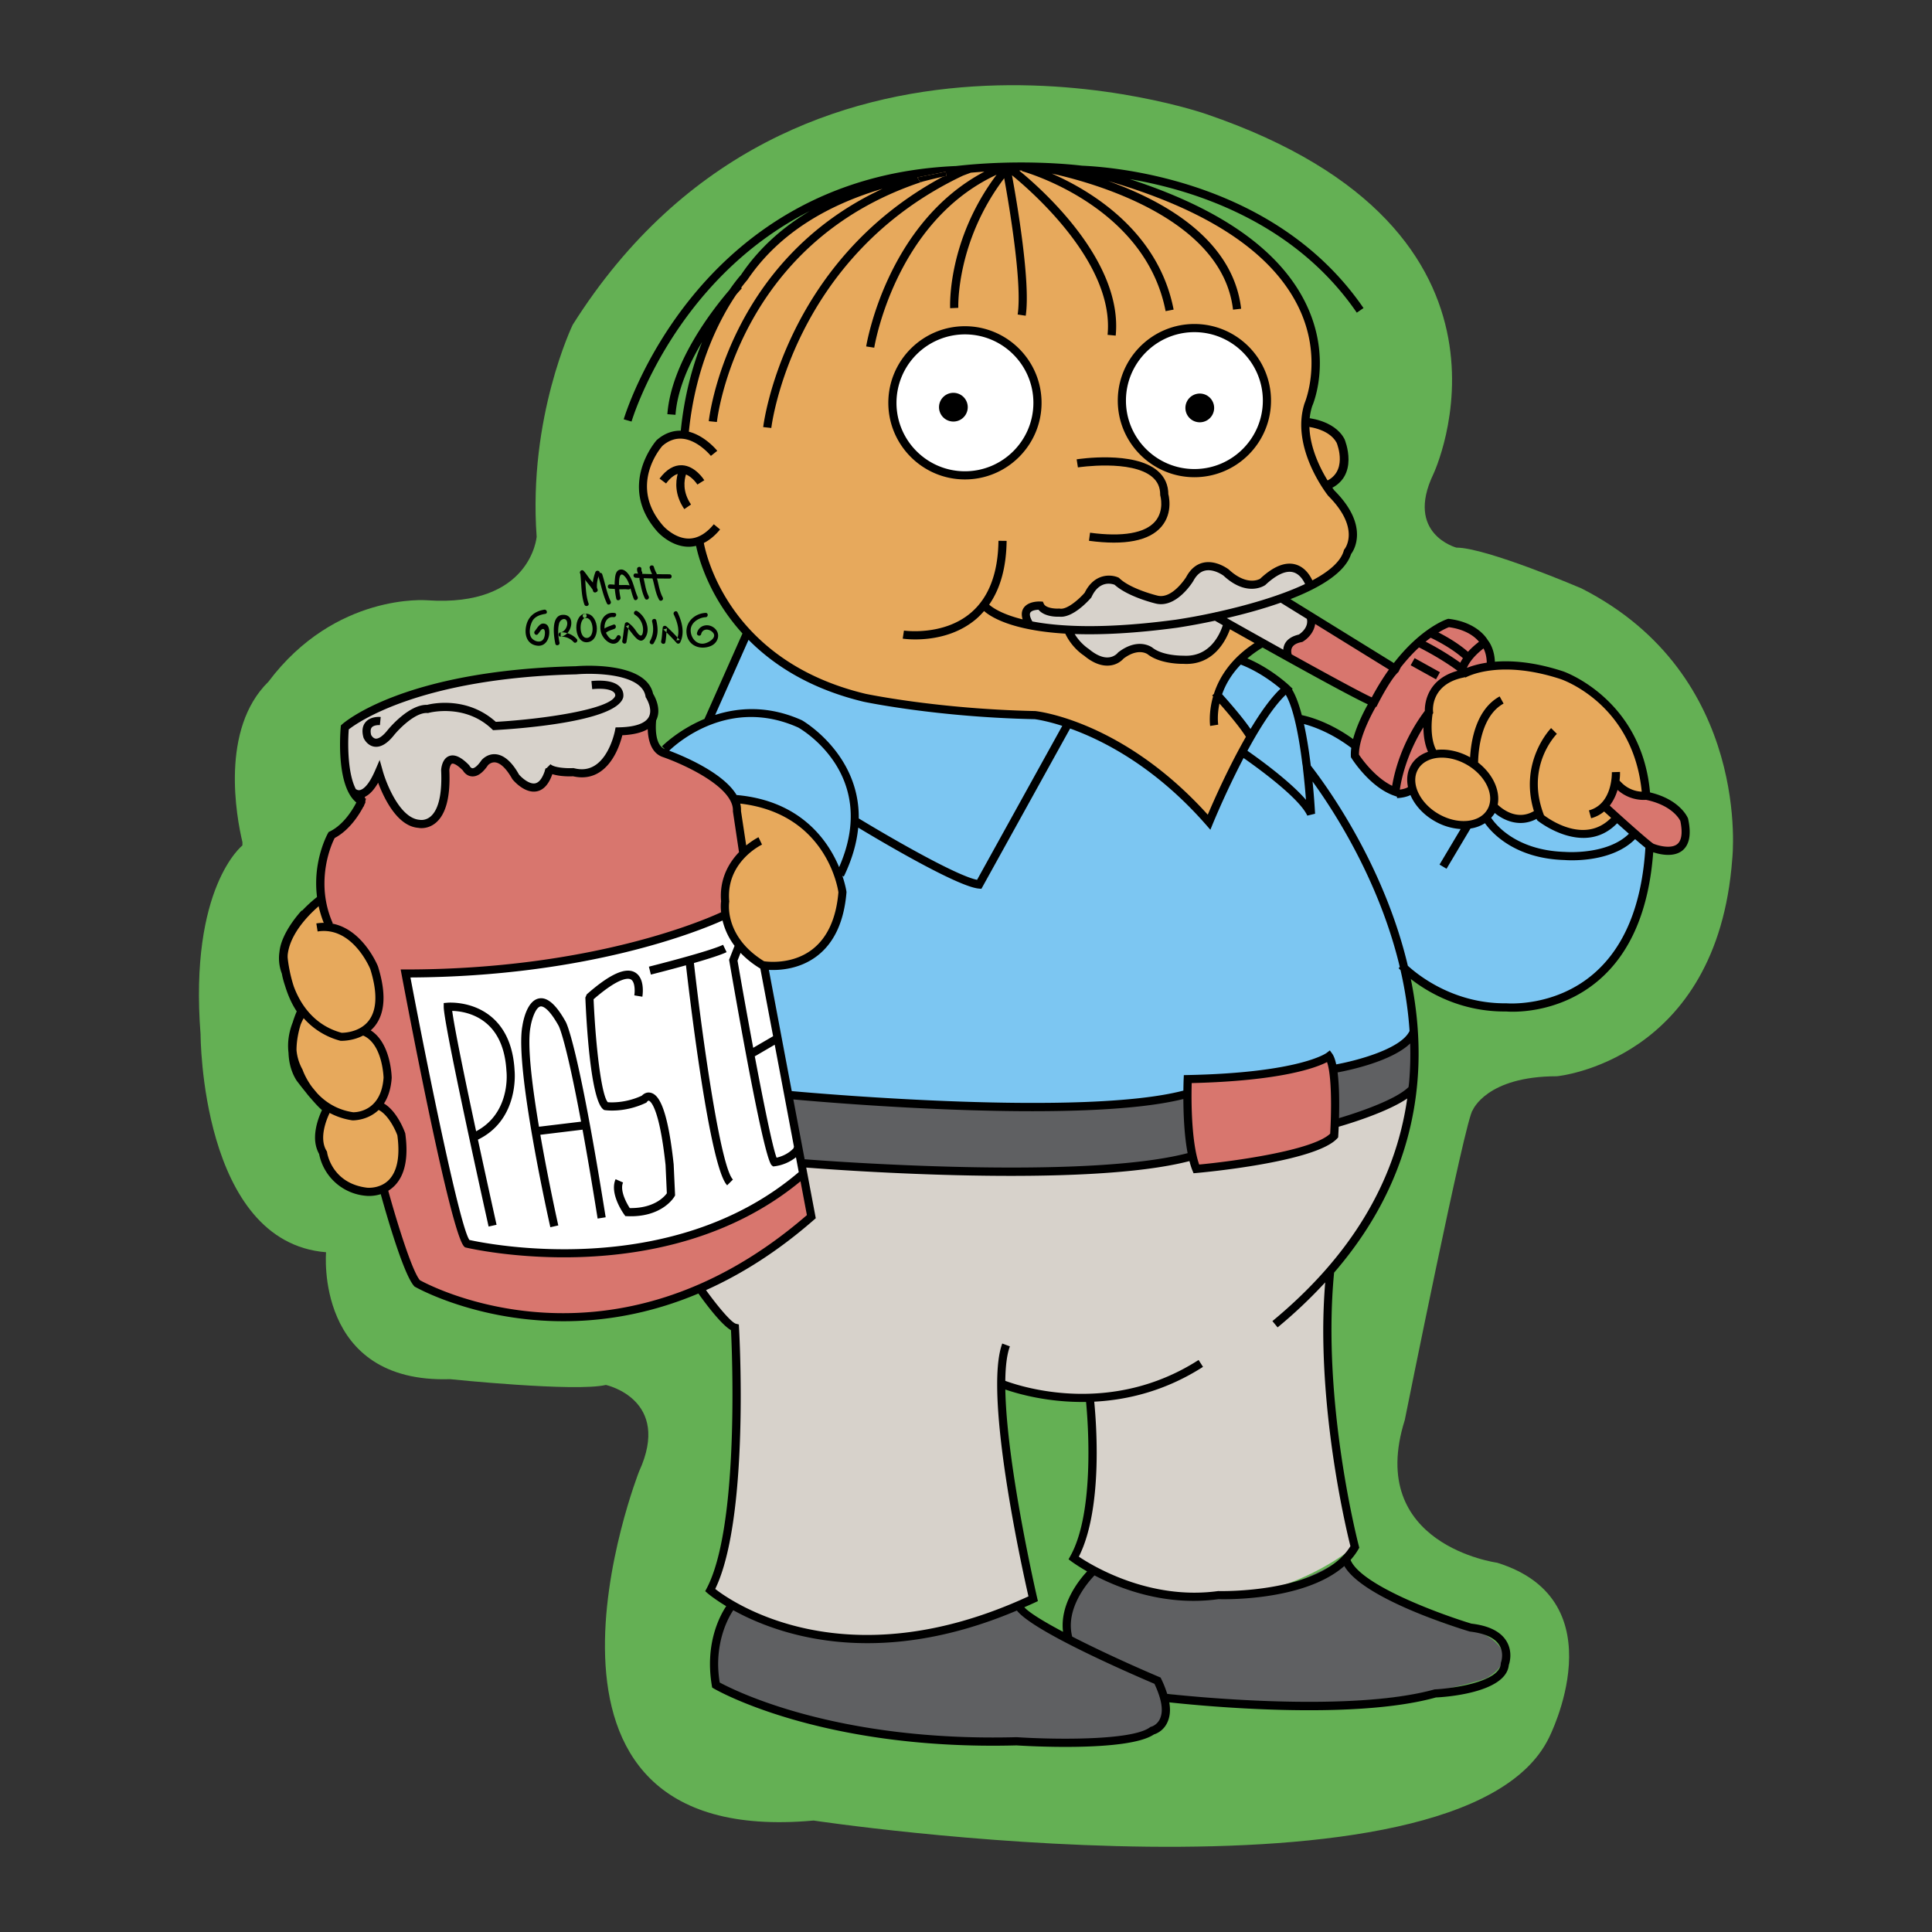 <svg xmlns="http://www.w3.org/2000/svg" width="2500" height="2500" viewBox="0 0 192.756 192.756"><rect x="0" y="0" width="192.756" height="192.756" fill="#333333" stroke="none"/><path fill-rule="evenodd" clip-rule="evenodd" fill="#fff" fill-opacity="0" d="M0 0h192.756v192.756H0V0z"/><path d="M157.781 58.703s-9.492-4.067-12.475-4.067c0 0-5.15-1.355-2.305-7.321 0 0 11.525-24.269-22.641-35.928 0 0-40.888-14.371-63.22 21.015 0 0-4.461 9.21-3.598 21.155 0 0-.576 7.051-10.937 6.332 0 0-9.137-.782-15.826 8.128-4.824 4.723-3.194 13.474-2.59 16.01l-.004.325s-5.324 4.173-4.174 18.852c0 0 0 20.725 12.52 21.732 0 0-1.151 13.096 12.376 12.664 0 0 12.521 1.296 15.542.575 0 0 6.619 1.439 3.31 8.635 0 0-14.827 37.754 17.413 34.826 0 0 64.558 9.703 73.353-8.232 0 0 7.049-13.693-5.152-17.49 0 0-13.15-1.762-9.219-14.235 0 0 6.1-30.369 6.777-30.912 0 0 1.357-3.389 8.408-3.389 0 0 15.998-1.492 17.488-21.693.003-.001 2.036-18.305-15.046-26.982z" fill-rule="evenodd" clip-rule="evenodd" fill="#64b054"/><path d="M72.771 160.117s12.61 7.457 28.744 0l5.15 3.39s-1.084-3.66 2.578-6.915c0 0 11.391 6.966 24.609-.991 0 0 5.082 5.601 14.031 7.363 0 0 4.473 2.034.406 4.474 0 0-11.887 4.34-31.84 1.56 0 0 .385 4.813-5.58 4.406 0 0-26.207 2.062-39.067-5.544.002-.001-1.199-.828.969-7.743z" fill-rule="evenodd" clip-rule="evenodd" fill="#5f6062"/><path d="M73.315 132.459s-3.302-3.39-3.346-4.406c0 0 6.641-1.454 10.958-6.862l-.94-5.035s35.003 1.96 38.503-1.104l.854 1.574s11.6-1.174 13.766-3.312l.131-1.462s6.447-1.364 7.291-3.394c0 0 .303 9.901-7.969 18.714 0 0-.271 19.389 2.576 27.117 0 0-12.744 10.981-28.064 1.083 0 0 3.254-6.643 1.627-15.862 0 0-8.947-.406-9.084-1.898 0 0 2.17 20.337 3.389 21.693 0 0-17.76 10.305-32.131-.949-.001-.002 4.201-12.747 2.439-25.897z" fill-rule="evenodd" clip-rule="evenodd" fill="#d7d2cb"/><path d="M83.58 87.461s1.896 9.07-7.344 8.976l2.417 12.679s33.696 3.21 39.799-.074l.053-1.376s11.75-.31 14.092-2.286l.432 1.188s7.238-1.051 8.051-3.499l-.791-6.299s5.348 4.065 8.879 3.638c0 0 7.383 1.283 12.09-5.136 0 0 3.178-4.911 3.301-10.961l-3.479-2.682s-2.709 3.801-7.418-.265l-.547-.069s-1.869 1.341-4.186-.812c0 0-.689 3.129-5.73 1.097 0 0-2.154-2.073-2.234-2.641l-1.342.203s-3.494-1.138-4.469-3.82l-.041-.975s-3.211-2.113-5.445-2.52c0 0-.797-2.716-1.408-3.123 0 0-3.66-2.745-4.576-2.847 0 0-1.814 1.802-2.215 3.565 0 0 2.596 2.561 3.229 4.125l-4.127 8.482s-5.354-6.021-9.846-7.983c0 0-3.658-2.295-7.951-2.661l-7.119-.399S83.98 69.489 82.15 68.292c0 0-7.185-3.792-7.65-5.122l-3.826 8.682s-4.092 2.561-4.557 3.26c0 0 6.52 2.728 7.052 4.823 0 0 2.894-.599 6.054 1.73-.002-.003 3.959 2.748 4.357 5.796z" fill-rule="evenodd" clip-rule="evenodd" fill="#7cc6f2"/><path d="M133.027 106.567l.074 5.606s7.074-2.145 7.863-3.725c0 0 .49-3.688.113-5.381.001.001-2.743 3.125-8.05 3.5zM78.652 109.115l1.335 7.04s9.264.52 9.931.52l12.006.223 7.561-.148 3.482-.37 5.855-1.038-.371-6.3s-6.15 1.482-11.783 1.334c0 0-13.787.37-18.01-.519l-5.706-.297-4.3-.445z" fill-rule="evenodd" clip-rule="evenodd" fill="#5f6062"/><path d="M33.057 83.332s3.28-2.187 2.952-3.936c0 0 1.171-1.195 1.679-2.292 0 0 1.82 3.932 2.476 4.151 0 0 1.223 1.354 2.85.584 0 0 1.327-.686 1.37-4.965 0 0 .042-1.798 2.011-.557 0 0 .856 1.884 1.798-.042 0 0 1.242-1.626 2.783.342 0 0 1.284 2.012 2.439 1.926 0 0 1.028-.256 1.499-1.755l3.209.385s2.997-.342 3.725-4.237c0 0 2.44-.085 2.997-.77l.256.642s-.341 1.499 1.071 2.183c0 0 6.421 3.124 6.977 4.451l1.026 5.393s-2.525 3.039-1.84 6.292c0 0 1.525 4.214 3.901 5.31l4.692 24.754s-6.388 6.248-13.338 8.074c0 0-10.881 4.143-20.852.702l-5.336-1.966-3.133-9.371s3.694-2.283.957-7.127l-1.474-1.545s1.334-1.474.702-3.651c0 0-.351-2.177-2.107-3.369 0 0 2.107-1.896 1.405-3.651 0 0 .37-5.502-4.905-6.823-.003-.001-1.813-4.865.21-9.132z" fill-rule="evenodd" clip-rule="evenodd" fill="#d8766e"/><path d="M72.334 91.126s.728 3.46 3.901 5.31l3.813 20.77s-11.701 10.97-33.639 6.766l-5.942-26.875c.001 0 21.531-.203 31.867-5.971z" fill-rule="evenodd" clip-rule="evenodd" fill="#fff"/><path d="M34.318 72.479s0 6.21 1.321 6.806c0 0 1.322-.198 2.049-2.18 0 0 1.982 4.494 2.841 4.625 0 0 1.453.859 2.643 0 0 0 1.19-.661 1.256-5.022 0 0 .066-1.454 1.586-.661l.925.859.925-.198.661-.925s1.718-.462 2.445 1.057c0 0 1.454 1.784 2.115 1.784 0 0 1.387 0 1.717-1.784 0 0 1.124.265 1.917.265 0 0 1.123.132 1.52.066 0 0 2.842-.264 3.502-4.361 0 0 2.313.198 3.303-.991 0 0 .86-3.039-2.775-4.757 0 0-8.061-.463-12.092.33 0-.001-10.11 1.386-15.859 5.087z" fill-rule="evenodd" clip-rule="evenodd" fill="#d7d2cb"/><path d="M73.39 79.755l.744 5.254s-2.451 2.496-1.882 5.735c0 0 .131 3.634 3.983 5.692 0 0 5.079.393 6.961-3.81 0 0 1.882-3.415-.525-7.268 0 .001-2.583-5.296-9.281-5.603zM31.962 89.479l.882 2.983s2.711 0 4.541 4.271c0 0 1.357 4.339-.745 5.898 0 0 2.169 2.439 1.965 5.016 0 0-.61 2.644-.813 2.644 0 0 1.153.137 2.034 2.509 0 0 1.017 4.812-1.559 5.83 0 0-2.983 1.288-5.356-1.763 0 0-1.831-3.729-.338-6.237 0 0-5.626-3.66-2.576-9.626 0 0-2.779-4.745-1.22-7.796l3.185-3.729zM161.078 81.628s-1.516 3.592-7.633-.224c0 0-2.973.786-4.432-.898 0 0-.842 2.637-4.828 1.402 0 0-3.76-1.515-3.422-4.321 0 0 .158-1.794 2.156-2.384 0 0-.922-3.34-.248-5.697 0 0 .674-2.693 6.453-3.086 0 0 5.725-.73 10.775 3.479 0 0 3.816 3.76 4.209 8.362v1.066s-1.852.168-2.861-1.179c0 0-.617 2.077-1.348 2.301.001 0 .915.668 1.179 1.179z" fill-rule="evenodd" clip-rule="evenodd" fill="#e7a95c"/><path d="M130.801 61.482s-.002 1.796-1.229 2.188c0 0-1.484.75-1.109 1.676l8.566 4.704s-1.963 3.288-1.863 5.398c0 0 2.012 2.846 3.877 3.484 0 0 1.227.588 1.863-.246 0 0-.588-1.57.295-2.355 0 0 1.227-1.276 1.719-1.129 0 0-.736-4.122-.148-5.986 0 0 1.275-2.355 5.938-2.847 0 0 .492-3.484-4.17-4.367 0 0-3.877 2.208-5.201 4.367l-8.538-4.887zM160.021 80.396s1.18-1.429 1.119-2.422c0 0 .869.994 2.051 1.181 0 0 3.043.435 4.719 2.236 0 0 .871 2.609-.434 3.106 0 0-1.305.869-2.92-.187l-4.535-3.914z" fill-rule="evenodd" clip-rule="evenodd" fill="#d8766e"/><path d="M102.531 62.347s3.205.458 3.916.458c0 0 .812 1.831 2.693 2.695 0 0 1.221 1.068 2.746-.152 0 0 1.373-1.373 3.051-.356 0 0 1.576 1.119 3.457.865 0 0 3.355-.763 4.119-3.458l5.949 2.949s-.104-1.22.762-1.525c0 0 2.135-1.017 1.576-2.339l-2.797-1.881 2.645-1.271s-.662-2.593-3.254-1.474c0 0-2.137 2.389-3.559 1.068 0 0-2.543-1.525-2.949-1.525 0 0-1.729 0-2.035 1.169 0 0-1.678 2.237-2.592 2.237 0 0-2.236.051-3.863-1.271 0 0-2.266-1.894-3.6.222 0 0-1.232 2.422-3.012 2.269 0 0-1.881.051-2.186-.61.002-.002-2.133-.002-1.067 1.93z" fill-rule="evenodd" clip-rule="evenodd" fill="#d7d2cb"/><path d="M114.855 65.107s2.021.989 4.328.618c0 0 2.721-1.03 3.299-3.628l3.67 2.02s-2.846.66-4.66 5.112l3.135 4.246-4.123 8.369s-7.297-7.998-13.234-9.564c0 0-2.844-1.113-7.254-1.113l-6.143-.454-5.154-.7-3.834-.784s-8.659-2.473-12.74-9.275c0 0-2.639-4.989-2.35-6.019 0 0-2.514 1.318-4.494-1.938 0 0-1.978-3.134-.577-6.143 0 0 1.401-2.927 3.463-2.556 0 0 1.567-9.236 3.504-11.874 0 0 5.771-8.947 9.11-9.978 0 0 6.681-4.205 13.276-4.37 0 0 9.856-1.154 16.493.041l.371.619s7.051 2.227 11.174 4.823c0 0 4.863 2.886 7.338 6.926 0 0 2.266 4.37 1.812 7.875 0 0-.783 3.506-1.07 4.495 0 0 1.771.206 3.092 1.484 0 0 2.307 2.68-.66 5.112l-.166.453s1.773 1.567 2.393 3.298c0 0 .658 4.205-3.918 6.019l-.494-.453s-.865-1.938-3.381-.742c0 0-1.689 2.267-3.668.825 0 0-2.641-2.844-4.742-.289 0 0-1.854 3.668-4.576 1.813 0 0-2.391-.865-2.762-1.442 0 0-1.156-.619-2.516.824 0 0-1.195 2.598-3.875 2.186 0 0-1.443-.536-1.855-.495 0 0-1.566.331-.371 1.938 0 0 2.887.66 4 .413 0 0 .371 2.144 3.463 3.05 0 0 1.113.33 2.391-.99-.001-.002 1.479-.78 2.305.248z" fill-rule="evenodd" clip-rule="evenodd" fill="#e7a95c"/><path d="M107.418 45.828l.125.804c.053-.008 5.355-.81 7.424.962.527.452.785 1.026.785 1.754v.059l.016.057c.004.015.416 1.474-.518 2.56-1.006 1.171-3.252 1.561-6.496 1.125l-.107.806c3.588.482 6.02.008 7.229-1.41 1.219-1.428.695-3.236.672-3.313l.018.117c0-.967-.359-1.766-1.07-2.373-2.355-2.015-7.846-1.184-8.078-1.148zM68.048 46.417c-.8-.036-1.556.413-2.245 1.332l.651.487c.384-.513.772-.83 1.158-.951-.204.769-.312 2.086.66 3.509l.672-.458c-.875-1.281-.683-2.439-.502-3 .664.273 1.132.998 1.137 1.007l.691-.429c-.036-.059-.905-1.438-2.222-1.497z" fill-rule="evenodd" clip-rule="evenodd"/><path d="M130.268 41.678c.008 0 2.834.166 3.863 2.113l.012.019.006.017c.004.011 1.596 3.761-1.666 5.042l-.314-.805c2.328-.915 1.285-3.647 1.189-3.888-.809-1.493-3.137-1.631-3.143-1.631l.053-.867z"/><path d="M112.023 39.922a7.154 7.154 0 1 0 14.308 0 7.154 7.154 0 0 0-14.308 0zM89.027 40.147a7.153 7.153 0 1 0 14.308 0 7.153 7.153 0 0 0-14.308 0z" fill-rule="evenodd" clip-rule="evenodd" fill="#fff"/><path d="M96.552 40.625a1.433 1.433 0 1 1-2.866 0 1.433 1.433 0 0 1 2.866 0zM121.135 40.699a1.433 1.433 0 1 1-2.867 0 1.433 1.433 0 0 1 2.867 0z" fill-rule="evenodd" clip-rule="evenodd"/><path d="M111.521 39.968c0 4.214 3.43 7.643 7.643 7.643 4.215 0 7.645-3.428 7.645-7.643s-3.43-7.643-7.645-7.643c-4.213.001-7.643 3.429-7.643 7.643zm.815 0c0-3.765 3.062-6.829 6.828-6.829s6.83 3.064 6.83 6.829-3.064 6.829-6.83 6.829-6.828-3.064-6.828-6.829zM88.628 40.19c0 4.214 3.429 7.643 7.642 7.643 4.216 0 7.646-3.428 7.646-7.643 0-4.214-3.43-7.643-7.646-7.643-4.213 0-7.642 3.429-7.642 7.643zm.814 0a6.836 6.836 0 0 1 6.828-6.829c3.767 0 6.832 3.063 6.832 6.829 0 3.765-3.064 6.829-6.832 6.829-3.765 0-6.828-3.064-6.828-6.829zM140.742 66.374l2.528 1.404.396-.711-2.529-1.405-.395.712zM141.219 64.421c.021.01 2.182 1.014 4.254 2.542l.484-.655a28.195 28.195 0 0 0-4.398-2.626l-.34.739zM142.518 63.525c.021.009 2.15.946 3.596 2.285l.553-.597c-1.549-1.435-3.73-2.395-3.822-2.435l-.327.747zM53.664 63.268c.086-.101.164-.208.242-.315.257-.354.462-.194.462.169 0 .185-.027.394-.108.563-.282.595-1.122.269-1.31-.179-.188-.447-.069-1.043.125-1.465.244-.529.806-.71 1.334-.797.273-.045.157-.459-.115-.415-1.024.169-1.684.763-1.832 1.811-.122.864.22 1.682 1.156 1.781.914.097 1.284-.885 1.163-1.623-.056-.341-.214-.573-.579-.588-.38-.016-.639.518-.842.754-.18.209.123.514.304.304zM55.821 64.109c-.129-.618-.2-1.318-.032-1.934.094-.342.612-.65.777-.17.136.396-.198 1.038-.626 1.081-.27.028-.281.44 0 .43.495-.018.962.179 1.296.544.188.205.491-.1.304-.304a2.09 2.09 0 0 0-1.6-.67v.43c1.14-.117 1.588-2.259.184-2.173-1.182.072-.87 2.154-.718 2.88.057.272.471.157.415-.114z" fill-rule="evenodd" clip-rule="evenodd"/><path d="M58.266 61.226c-1.196.375-.944 3.103.433 2.835 1.353-.262 1.002-3.081-.409-2.812-.272.052-.157.466.114.415.802-.152 1.04 1.904.163 1.983-.778.069-.86-1.795-.187-2.006.264-.083.151-.498-.114-.415z" fill-rule="evenodd" clip-rule="evenodd"/><path d="M61.548 63.474c-.422.885-1.09-.177-1.207-.638-.142-.563.181-1.364.868-1.266.271.039.388-.375.114-.415-1.109-.159-1.605.969-1.367 1.911.216.853 1.417 1.768 1.962.624.12-.248-.251-.466-.37-.216z" fill-rule="evenodd" clip-rule="evenodd"/><path d="M60.461 63.127c.239-.207.553-.271.839-.388.252-.104.142-.521-.114-.415-.361.149-.726.236-1.029.499-.21.182.095.485.304.304zM62.501 64.06c.107-.565.146-1.141.257-1.705l-.316.129c.564.412 1.391 2.309 2.036.951.402-.848-.161-2.014-.908-2.467-.238-.144-.454.228-.217.371.586.355.918 1.135.774 1.803-.148.69-.631-.143-.781-.351a3.032 3.032 0 0 0-.687-.679c-.108-.079-.291 0-.316.128-.111.565-.15 1.14-.258 1.705-.049.271.365.387.416.115zM66.379 64.083c.098-.456.089-.919.163-1.378l-.359.095c.469.427.907.884 1.332 1.354.09.1.276.076.337-.043.494-.957.185-2.101-.256-3.019-.12-.25-.49-.032-.371.217.369.768.672 1.78.256 2.585l.338-.043a19.122 19.122 0 0 0-1.332-1.354c-.107-.098-.332-.075-.359.095-.074.458-.066.925-.164 1.378-.058.269.357.384.415.113zM69.954 63.266c.129-.523.68-.563 1.061-.263.654.514-.201 1.069-.688 1.185-.815.194-1.407-.529-1.419-1.287-.013-.775.807-1.289 1.493-1.323.276-.014.277-.444 0-.43-1.097.054-2.048.925-1.9 2.072.157 1.218 1.355 1.651 2.389 1.241.783-.311 1.055-1.271.352-1.824-.613-.481-1.509-.26-1.702.514-.068.27.347.384.414.115zM61.902 59.618a6.676 6.676 0 0 1-.14-1.171c-.011-.285-.041-1.522.507-1 .586.558.658 1.605.975 2.319.112.253.482.034.371-.217-.271-.612-.388-1.277-.683-1.881-.174-.356-.57-.92-1.039-.843-.484.079-.517.658-.551 1.051-.054.614.015 1.254.145 1.855.059.273.473.158.415-.113z" fill-rule="evenodd" clip-rule="evenodd"/><path d="M60.852 58.734c.277.005.551.034.827.055.333.026.668-.029 1 .02.271.04.388-.375.114-.415-.279-.041-.552-.029-.833-.024-.37.006-.738-.059-1.107-.066-.279-.006-.278.424-.001.43zM64.721 59.501c-.288-.562-.367-1.208-.506-1.816-.062-.27-.476-.155-.415.114.148.649.243 1.32.549 1.919.127.247.498.029.372-.217zM66.126 59.616c-.359-.65-.414-1.414-.639-2.113-.085-.263-.5-.15-.415.114.238.738.303 1.528.683 2.216.134.243.505.026.371-.217z" fill-rule="evenodd" clip-rule="evenodd"/><path d="M63.412 57.643c1.116.075 2.269.082 3.389.083.277 0 .277-.43 0-.43-1.12-.001-2.273-.007-3.389-.082-.277-.02-.275.41 0 .429z" fill-rule="evenodd" clip-rule="evenodd"/><path d="M64.824 56.676c.075.252.172.499.302.729.137.241.508.024.371-.217a3.027 3.027 0 0 1-.259-.626c-.077-.266-.492-.153-.414.114zM63.561 56.767c-.012.188.048.354.128.521.12.25.49.032.371-.217a.59.59 0 0 1-.069-.305c.017-.276-.413-.275-.43.001zM58.721 60.201c-.332-.932-.269-2.023-.396-2.998-.035-.271-.466-.274-.43 0 .132 1.014.065 2.141.411 3.112.092.259.508.148.415-.114zM59.585 58.837c-.098-.55.04-1.12.23-1.635.096-.261-.319-.372-.415-.114-.22.593-.343 1.234-.23 1.863.049.273.463.156.415-.114z" fill-rule="evenodd" clip-rule="evenodd"/><path d="M60.928 59.996c-.404-.857-.551-1.801-.843-2.697-.085-.262-.5-.15-.415.114.304.934.464 1.906.886 2.799.119.251.49.033.372-.216zM57.919 57.259c.24.254.417.554.638.823.241.293.468.581.673.901.149.232.521.018.372-.217a6.973 6.973 0 0 0-.667-.899c-.258-.288-.445-.63-.711-.912-.19-.202-.494.103-.305.304zM65.063 62.016c.173.694.134 1.323-.213 1.943-.136.242.235.459.371.217.191-.34.318-.606.367-.999.05-.405-.012-.882-.11-1.276-.067-.268-.481-.154-.415.115zM59.008 67.945l.076.81c1.493-.139 2.007.152 2.182.337a.407.407 0 0 1 .119.281l-.001.036c-.417 1.351-7.172 2.34-11.917 2.61-2.894-2.602-6.408-1.811-6.843-1.697-1.839-.054-3.846 2.392-3.932 2.497-.635.805-1.031.892-1.21.873-.284-.03-.45-.362-.452-.365-.05-.197-.104-.549.061-.749.194-.234.664-.248.813-.234l.079-.81c-.102-.011-1.012-.083-1.516.521-.317.378-.383.902-.195 1.558.151.335.524.818 1.112.887.619.072 1.272-.323 1.943-1.173.515-.632 2.12-2.268 3.314-2.191l.069.004.068-.019c.035-.01 3.585-.963 6.288 1.608l.127.121.177-.01c2.005-.109 12.046-.779 12.802-3.235.02-.085.118-.583-.283-1.038-.481-.546-1.45-.755-2.881-.622zM40.433 113.082c-.051-.165-.781-2.188-2.123-2.985.396-.608.693-1.432.77-2.558-.002-.183-.091-3.472-2.093-4.739.159-.143.312-.299.452-.482.999-1.309 1.089-3.297.268-5.909-.029-.078-2.009-4.933-6.146-4.279l.127.803c3.493-.551 5.235 3.706 5.253 3.749.725 2.312.68 4.051-.145 5.139-.957 1.26-2.7 1.22-2.717 1.219-2.887-.779-4.194-3.07-4.764-4.611-.482-1.456-.606-2.792-.608-2.812-.017-.104-.007-.215-.008-.323.273-2.784 3.466-5.185 3.505-5.213l-.483-.655c-.076.057-.788.59-1.581 1.434l-.032-.03c-.094.098-2.042 2.182-2.227 4.146a4.278 4.278 0 0 0 .245 2.178c-.005-.01.07.48.315 1.202.257.841.631 1.758 1.165 2.549-.089.2-.248.593-.405 1.105-.299.76-.562 1.826-.417 3.017.035.933.247 1.899.801 2.772.194.258.55.721.952 1.216.144.189.299.381.477.572.395.463.794.899 1.109 1.168-.248.523-.691 1.613-.691 2.752 0 .554.122 1.114.407 1.628a5.2 5.2 0 0 0 4.684 4.171c.067.009 1.664.193 2.846-1.005 1.042-1.059 1.399-2.814 1.064-5.219zm-6.474-9.244c.126.012 1.215.033 2.27-.521 1.946.828 2.038 4.168 2.039 4.202-.239 3.504-2.921 3.454-3.035 3.45-1.629-.241-2.781-1.038-3.57-1.878a33.09 33.09 0 0 1-.529-.636c-.655-.888-.931-1.68-.953-1.749a4.823 4.823 0 0 1-.598-1.936c-.001-.953.204-1.865.413-2.55.107-.264.215-.48.301-.637a7.393 7.393 0 0 0 3.662 2.255zm4.837 13.883c-.894.914-2.163.777-2.175.776-3.494-.429-3.966-3.392-3.985-3.519l-.012-.082-.044-.073c-.786-1.275.011-3.169.31-3.786a6.942 6.942 0 0 0 2.267.741c.049.004 1.493.041 2.62-1.037.953.471 1.667 1.967 1.868 2.533.28 2.055 0 3.577-.849 4.447zM44.641 100.041l-.371.032v.373c0 1.811 4.296 21.106 4.479 21.927l.793-.177a1315.4 1315.4 0 0 1-1.859-8.494c3.328-1.611 3.678-5.031 3.678-6.367 0-.336-.021-.54-.022-.55-.128-2.313-.882-4.095-2.237-5.27-1.931-1.673-4.359-1.483-4.461-1.474zm.477.815c.696.02 2.204.189 3.457 1.28 1.179 1.025 1.835 2.612 1.953 4.718.005.041.026.248.026.565 0 1.21-.331 4.015-3.05 5.447-1.125-5.242-2.183-10.39-2.386-12.01zM59.625 121.576l.803-.128c-2.762-17.353-3.941-19.43-3.99-19.51-.954-1.712-1.826-2.477-2.657-2.325-1.222.223-1.597 2.321-1.66 2.739-.791 4.111 2.64 19.438 2.787 20.089l.793-.18c-.019-.081-.982-4.386-1.791-9.044l4.211-.51c.436 2.382.936 5.296 1.504 8.869zm-5.851-9.162c-.676-4.024-1.192-8.148-.85-9.925.121-.795.52-1.988 1.003-2.076.155-.028.746.028 1.81 1.936.038.07.719 1.406 2.237 9.559l-4.2.506zM58.539 99.208l-.138.321c.098 2.366.513 10.163 1.784 11.151l.083.064.105.017c.077.011 1.908.278 4.03-.712l.091-.043.065-.086c.001-.001.1-.122.174-.103.104.029 1.027.453 1.669 6.414l.128 2.825c-.245.34-1.271 1.51-3.7 1.475-.298-.46-.762-1.333-.762-2.06 0-.177.028-.344.094-.491l-.744-.331c-.619 1.394.702 3.307.855 3.521l.115.161.198.009c3.461.145 4.659-1.881 4.708-1.968l.059-.102-.141-3.101c-.65-6.041-1.611-6.967-2.278-7.14-.406-.105-.712.096-.904.29-1.552.716-2.944.686-3.388.651-.645-.687-1.219-5.653-1.42-10.274 2.539-2.2 3.452-2.126 3.721-1.977.417.23.411 1.17.342 1.59l.802.133c.031-.189.278-1.863-.749-2.434-.95-.527-2.519.192-4.799 2.2zM73.126 117.683c-1.204-1.204-2.978-13.498-3.893-21.6 1.352-.388 2.652-.796 3.26-1.087l-.351-.734c-1.442.689-7.341 2.167-7.401 2.183l.197.789c.129-.031 1.756-.44 3.502-.927.365 3.201 2.378 20.219 4.11 21.95l.576-.574z" fill-rule="evenodd" clip-rule="evenodd"/><path d="M118.504 107.665s-.281 6.207.84 8.96c0 0 11.664-1.026 13.766-3.312 0 0 .42-6.627-.514-7.934 0 0-2.567 2.053-14.092 2.286z" fill-rule="evenodd" clip-rule="evenodd" fill="#d8766e"/><path d="M168.416 81.66c-.055-.144-.83-1.897-3.793-2.601-.834-9.346-8.588-12.052-8.668-12.078-2.879-.943-5.148-1.096-6.809-.96-.055-1.265-.557-1.969-.703-2.144-.172-.299-1.152-1.791-3.861-2.129l-.088-.011-.084.026c-.133.042-2.611.871-5.346 4.388l-10.318-6.375c2.938-1.138 5.451-2.632 6.057-4.511.096-.124.584-.802.584-1.935 0-1.102-.475-2.614-2.266-4.404-.002-.008-2.484-3.187-2.484-6.552 0-.616.084-1.238.279-1.848.043-.092.766-1.777.766-4.292 0-1.691-.328-3.758-1.406-5.968-2.59-5.301-8.492-9.458-17.562-12.395 6.268 1.062 16.383 4.181 22.654 13.325l.67-.46c-8.639-12.595-24.334-14.041-28.084-14.205-.969-.118-6.24-.679-12.562.033-25.938 1.104-33.093 25.024-33.163 25.271l.782.224c.053-.186 4.237-14.142 17.786-21.005-2.655 1.582-5.039 3.655-6.871 6.377-.05.052-.518.572-1.17 1.523-1.648 1.918-5.784 7.205-6.173 12.372l.811.061c.189-2.506 1.353-5.088 2.652-7.263-.937 2.35-1.768 5.302-2.124 8.846-.857-.014-1.667.292-2.407.945-.074.078-3.973 4.546.059 9.113.054.062 1.372 1.546 3.184 1.521.234-.003.464-.037.691-.089.238 1.152 1.255 5.031 4.627 8.742l-3.79 8.525c-2.608 1.089-4.206 2.703-4.237 2.735l.292.281c-1.076-.409-.918-2.452-.873-2.877.15-.304.214-.62.214-.923 0-.879-.468-1.64-.523-1.727-.733-3.319-7.422-2.771-7.71-2.746-17.111.404-23.072 5.577-23.318 5.797l-.119.106-.015.16c-.059.654-.457 5.903 1.556 7.531-.3.59-1.222 2.201-2.651 2.893l-.116.056-.062.111c-.068.123-1.18 2.158-1.18 4.999 0 1.307.235 2.785.916 4.325l.744-.329a9.738 9.738 0 0 1-.833-3.967c0-2.512.898-4.309 1.022-4.545 1.544-.816 2.519-2.463 2.874-3.149.009.003.016.008.026.011l.04-.141c.049-.098.079-.166.086-.18l.042-.099-.013-.122.068-.241c-.035-.01-.065-.028-.1-.041l-.013-.125a.21.21 0 0 1 .017-.028c.46-.222.897-.686 1.307-1.401.57 1.523 1.908 4.356 4.018 4.503-.03-.001.872.208 1.716-.488 1.032-.851 1.492-2.624 1.367-5.269.014-.203.117-.587.272-.645.03-.012.323-.085 1.08.674.098.165.382.558.907.593.542.037 1.067-.332 1.607-1.125-.011.017.272-.312.703-.271.375.035.977.354 1.72 1.674.167.208 1.274 1.469 2.471 1.208.665-.145 1.174-.721 1.519-1.709.792.253 1.79.228 2.071.214.974.221 1.861.092 2.635-.405 1.486-.957 2.092-2.942 2.275-3.689 1.082-.054 1.932-.257 2.535-.61.03.979.292 2.327 1.447 2.763 2.023.691 7.208 3.005 7.052 5.438l.609 4.074c-.917.959-1.812 2.396-1.812 4.364 0 .175.009.355.024.539-.01.071-.03.236-.03.515 0 .162.012.36.034.577-1.806.835-13.138 5.707-31.483 5.707h-.49l.09.481c.815 4.331 4.945 25.993 6.258 27.175l.076.068.1.024c.198.048 19.72 4.653 33.369-6.615l.637 3.374c-19.446 16.84-37.83 6.931-38.613 6.492-.897-1.066-2.63-6.981-3.229-9.195l-.785.212c.228.842 2.254 8.256 3.435 9.568l.042.047.056.032c.155.091 12.755 7.215 28.269.667.809 1.135 2.305 3.114 3.253 3.66.036.716.146 3.21.146 6.453 0 6.246-.412 15.209-2.569 19.302l-.149.282.239.212c.027.023.663.566 1.855 1.285-.62.93-2.147 3.729-1.432 7.935l.032.184.161.097c.103.062 10.605 6.2 30.204 5.674.418.029 11.037.71 13.701-1.089a2.21 2.21 0 0 0 1.344-1.197c.176-.372.264-.796.264-1.271 0-.232-.025-.479-.066-.736 2.904.32 18.221 1.849 26.6-.489.645-.02 6.996-.401 7.271-3.234.047-.128.436-1.285-.234-2.386-.582-.956-1.758-1.542-3.496-1.745-3.021-.913-11.002-3.81-12.057-6.353.297-.332.564-.689.787-1.08l.082-.145-.043-.161c-.037-.143-3.729-14.295-2.469-27.28 4.895-5.666 7.682-12.004 8.301-18.919.322-3.594.023-7.09-.646-10.375 1.666 1.3 4.973 3.295 9.521 3.239.164.018 5.072.438 9.23-3.121 3.189-2.732 5.008-7.032 5.432-12.764.633.209 2.051.551 2.943-.198.688-.588.87-1.654.532-3.173zM64.73 71.534c-.345.645-1.376 1.001-2.982 1.033l-.332.006-.061.327c-.005.025-.477 2.49-1.988 3.46-.61.392-1.293.486-2.089.287l-.059-.015-.061.003c-.729.038-1.902-.058-2.233-.39l-.413.413-.072-.02c-.012.043-.026.087-.04.131l-.051.052c.008.009.021.014.029.022-.185.577-.49 1.201-.965 1.306-.614.135-1.389-.586-1.635-.876-.696-1.251-1.493-1.953-2.324-2.022-.863-.072-1.394.571-1.416.599-.518.76-.818.803-.897.799-.163-.009-.285-.226-.285-.228l-.029-.053-.042-.047c-.791-.805-1.438-1.095-1.979-.889-.72.274-.789 1.29-.794 1.405.14 2.978-.497 4.157-1.056 4.629-.526.444-1.071.331-1.093.326-1.94-.14-3.305-3.56-3.672-4.867l-.311-1.104-.455 1.053c-.67 1.552-1.228 1.887-1.5 1.948a.45.45 0 0 1-.391-.082l-.017.018c-.61-1.132-.775-3.036-.775-4.548 0-.559.024-1.045.054-1.437.89-.696 7.151-5.125 22.698-5.493 1.817-.161 6.542-.076 6.91 2.2l.015.083.046.072c.007.01.693 1.1.265 1.899zm90.971-3.782c.297.1 7.25 2.554 8.096 11.234a3.024 3.024 0 0 1-2.059-.946l-.158-.159c.043-.321.055-.617.047-.865l-.812.026c.004.129.066 3.172-2.285 3.809l.215.785c.516-.14.941-.378 1.297-.673.158.145.4.365.699.634-2.596 2.641-6.102.194-6.697-.259-.438-1.136-.617-2.182-.617-3.113 0-3.042 1.805-4.908 1.904-5.008l-.576-.575c-.035.034-3.229 3.321-1.715 8.281-1.727 1.012-3.23-.269-3.613-.642.27-1.412-.486-3.061-1.957-4.203.021-1.141.27-4.638 2.543-5.882l-.391-.713c-2.377 1.3-2.861 4.481-2.949 6.072-1.125-.625-2.334-.864-3.391-.732-.621-1.232-.451-2.941-.355-3.579l.066-.088-.018-.164c-.012-.108-.246-2.652 2.916-3.367l.289-.065.027.043c.031-.02 3.264-1.891 9.494.149zm5.641 14.387c.373.334.777.695 1.176 1.045-2.166 2.142-6.332 1.814-6.373 1.811-4.98-.147-7.006-2.847-7.371-3.404.117-.135.236-.268.328-.425l.027-.057c.893.745 2.494 1.482 4.176.591l.01.03.041.099.082.067c.044.037 4.605 3.645 7.904.243zm-20.867-3.617c-.096.095-.422.204-.814.259.113-.798.605-3.424 2.354-6.222.004.761.107 1.658.459 2.45-.725.246-1.326.692-1.697 1.333-.373.638-.466 1.389-.302 2.18zm1.004-1.772c.783-1.351 2.973-1.551 4.881-.446 1.906 1.105 2.82 3.104 2.037 4.454-.781 1.351-2.971 1.551-4.879.445-1.117-.646-1.945-1.647-2.221-2.677-.174-.656-.111-1.27.182-1.776zm6.531-12.056c.145.273.309.744.326 1.421-.9.138-1.561.35-1.984.522.189-.453.632-1.143 1.658-1.943zm-8.492 2.355l.24-.471c2.346-2.984 4.449-3.871 4.803-4.004 1.787.247 2.658 1.032 2.998 1.454-1.654 1.277-2.055 2.366-2.139 2.896-2.994.829-3.264 3.188-3.264 3.932 0 .02.002.028.002.035l-.008.037c-2.35 3.138-3.057 6.25-3.254 7.473-1.729-.84-3.055-2.724-3.309-3.107-.002-.02-.002-.039-.002-.058 0-1.651 1.291-4.035 1.68-4.718l.062.004.123-.245c.353-.701 1.409-2.651 2.068-3.228zm-8.563 10.923c2.166 2.984 6.658 9.923 8.703 18.507l-.121.113c.018.02.088.093.193.196.451 1.956.766 3.996.904 6.092l-.01-.005c-.865 1.801-5.334 2.959-7.309 3.319-.1-.448-.225-.82-.389-1.052l-.246-.341-.336.257c-.027.02-2.713 1.975-13.852 2.2l-.381.008-.016.381c-.004.064-.021.502-.029 1.164-9.986 2.6-36.283.301-39.074.048L76.71 96.765c1.045.054 3.071-.052 4.818-1.394 1.711-1.313 2.695-3.457 2.928-6.373-.004-.046-.099-.687-.412-1.617l.144.07c.86-1.779 1.295-3.403 1.436-4.879 2.237 1.349 9.896 5.888 12.027 6.081l.264.024 8.85-15.992c3.316 1.188 8.508 3.83 13.561 9.604l.434.496.248-.61a87.34 87.34 0 0 1 3.062-6.548c1.332.929 5.551 3.97 6.359 5.749l.777-.189a71.903 71.903 0 0 0-.251-3.215zm1.842 32.232c0 1.029-.035 2.049-.084 2.9-1.744 1.688-9.711 2.766-13.072 3.082-.637-1.82-.762-4.905-.762-6.827 0-.563.01-1.004.018-1.3 8.881-.216 12.383-1.519 13.5-2.094.289.797.4 2.481.4 4.239zm-57.479-4.82l1.975-1.152 1.925 10.199-.014-.004-.035.14c-.564.606-1.304.848-1.689.934-.385-.976-1.272-5.32-2.182-10.149l.02.032zm-.171-.843a679.706 679.706 0 0 1-1.564-8.699l.303-.774a9.6 9.6 0 0 0 1.973 1.567l1.274 6.748-1.986 1.158zm49.31-29.636c1.199-2.217 2.562-4.385 3.824-5.588.811 1.401 1.334 4.313 1.656 6.906 0 0 .045.188.061.479.139 1.189.236 2.285.299 3.099-1.645-1.911-4.799-4.171-5.84-4.896zm-2.525-5.643c.326-.923.891-1.955 1.861-2.956 1.832.709 3.336 1.874 3.963 2.406-.992.936-2.021 2.402-2.992 4.018-.805-1.176-2.164-2.726-2.832-3.468zm7.951 2.087c-.271-1.038-.594-1.943-.979-2.568l.068-.056-.332-.317c-.08-.077-1.814-1.708-4.189-2.717a11.27 11.27 0 0 1 1.516-1.087c4.143 2.316 8.846 4.905 10.502 5.669-.367.654-1.098 2.065-1.471 3.463-2.402-1.732-4.48-2.259-5.115-2.387zm1.33-9.095l7.359 4.548c-.57.796-1.146 1.72-1.711 2.775-1.031-.469-4.326-2.259-7.992-4.292-.043-.168-.084-.439.045-.683.139-.264.459-.446.951-.542l.07-.014.059-.036c.447-.263 1.106-.898 1.219-1.756zm-.826-.51c.02.089.031.176.031.258 0 .788-.787 1.278-.836 1.308-.67.159-1.15.458-1.393.922a1.521 1.521 0 0 0-.158.588 1133.657 1133.657 0 0 1-5.631-3.153c1.672-.389 3.568-.898 5.377-1.536l2.61 1.613zm-9.041-.671c-.02-.012-.096.021-.096.021a59.375 59.375 0 0 1-3.932.731c-7.02.944-11.508.715-14.328.176l.006-.003c-.162-.281-.244-.52-.244-.694a.34.34 0 0 1 .045-.185c.129-.211.537-.275.814-.287.6.724 1.842.708 2.059.693 1.363.173 2.99-1.658 3.174-1.872l.039-.043.023-.051c.799-1.727 2.08-1.302 2.301-1.214 1.338 1.205 3.988 1.845 4.104 1.872 2.047.496 3.672-2.127 3.738-2.239.322-.601.717-.947 1.188-1.05.895-.196 1.834.505 1.842.513 2.352 2.176 4.088.979 4.16.927 1.109-1.037 2.053-1.467 2.773-1.277.65.172 1.027.809 1.195 1.176-2.58 1.224-5.99 2.173-8.861 2.806zm.654 1.302c-.279.868-1.277 3.203-3.922 3.042-.055 0-2.016.037-3.074-.781-.049-.041-1.4-1.096-3.414.43l-.041.031-.035.044c-.014.016-.312.385-.885.444-.588.061-1.258-.22-1.994-.833-.051-.035-.84-.539-1.412-1.495 2.633.09 5.973-.059 10.209-.628a63.77 63.77 0 0 0 3.781-.7c.248.142.512.291.787.446zm-51.778-8.201c.57-.287 1.112-.733 1.621-1.351l-.627-.518c-.768.932-1.598 1.412-2.463 1.426-1.433.023-2.556-1.232-2.567-1.245-3.55-4.02-.24-7.84-.097-8 .597-.524 1.279-.776 1.993-.714 1.563.135 2.831 1.698 2.844 1.713l.636-.507c-.053-.067-1.215-1.491-2.833-1.907.683-6.836 3.24-11.49 4.733-13.686.33-.384.54-.609.551-.621l-.066-.062c.366-.49.604-.759.615-.77 3.251-4.826 8.295-7.569 13.487-9.101-15.577 7.245-17.317 23.022-17.333 23.192l.809.08c.018-.178 1.978-17.876 20.502-23.975l-.001-.003-.204.053-.302-.478 2.843-.566.05.428c-.07.008-.185.03-.326.06-15.954 8.544-17.923 24.819-17.942 24.988l.809.089c.019-.17 2.078-17.113 19.132-25.18l.774-.29c.457-.04.91-.074 1.351-.101-9.782 5.161-11.773 17.309-11.792 17.436l.804.125c.02-.127 2.067-12.563 12.205-17.254-4.889 6.53-4.644 13.026-4.63 13.315l.813-.039c-.004-.068-.235-6.578 4.579-12.929.506 2.787 1.811 10.507 1.342 13.596l.805.122c.5-3.309-.877-11.322-1.371-14.014 2.039 1.664 10.236 8.824 9.537 15.92l.811.079c.727-7.372-7.197-14.475-9.629-16.468l.279-.002-.016.058c.123.032 12.295 3.375 14.346 13.97l.799-.154c-1.518-7.838-8.27-11.867-12.156-13.572 4.021.881 17.023 4.428 18.082 13.578l.809-.093c-.807-6.96-7.785-10.788-13.268-12.743 9.906 2.881 16.303 7.095 18.975 12.547 2.525 5.153.641 9.589.621 9.633-1.42 4.399 2.205 9.034 2.359 9.229 3.227 3.23 1.697 5.237 1.629 5.321l-.051.065-.023.082c-.309 1.107-1.5 2.1-3.135 2.969-.236-.504-.756-1.342-1.711-1.597-1.02-.271-2.197.211-3.502 1.436-.006-.002-1.25.809-3.121-.922-.078-.062-1.268-.961-2.533-.687-.717.155-1.297.641-1.725 1.443-.002.002-1.371 2.208-2.844 1.851-.029-.007-2.668-.639-3.816-1.737l-.053-.05-.064-.028c-.748-.331-2.391-.414-3.344 1.518-.592.685-1.785 1.717-2.48 1.59l-.049-.009-.053.003c-.402.027-1.299-.051-1.494-.469l-.104-.223-.246-.012c-.125-.006-1.25-.04-1.693.684-.186.304-.203.675-.074 1.099-2.129-.527-3.051-1.21-3.34-1.471 1.125-1.61 1.709-3.74 1.742-6.359l-.814-.01c-.041 3.249-.969 5.668-2.76 7.19-2.74 2.328-6.63 1.773-6.669 1.768l-.123.804c.174.027 4.286.621 7.314-1.947.289-.247.553-.52.803-.807.646.572 2.732 1.935 8.102 2.255.67 1.436 1.826 2.167 1.879 2.198.871.731 1.754 1.073 2.576.979a2.128 2.128 0 0 0 1.359-.688c1.475-1.105 2.369-.456 2.406-.427 1.291.998 3.467.955 3.561.952 2.992.182 4.24-2.321 4.65-3.452.758.427 1.586.892 2.453 1.378-2.416 1.578-3.549 3.484-4.059 5.074l-.166.154.088.096c-.477 1.666-.297 2.92-.293 2.946l.805-.128c-.014-.081-.129-.93.123-2.111.795.898 2.033 2.351 2.637 3.325-1.748 3.053-3.232 6.423-3.803 7.769-8.406-9.311-16.854-10.303-17.215-10.341-9.74-.202-16.867-1.707-16.938-1.722C72.916 66 70.495 55.618 70.222 54.174zm4.461 9.662c2.504 2.528 6.158 4.9 11.484 6.177.082.017 7.279 1.538 17.067 1.74.02.002 1.057.124 2.748.667l-8.498 15.36c-2.105-.411-8.962-4.394-11.807-6.126.087-6.464-5.589-9.75-5.663-9.791-3.324-1.499-6.312-1.284-8.664-.532l3.333-7.495zM73.49 79.32c-1.336-2.253-5.396-3.926-6.724-4.425.89-.852 6.075-5.374 12.882-2.306.311.176 8.116 4.719 4.071 13.927-1.123-2.679-3.852-6.634-10.229-7.196zm-.736 10.579a5.909 5.909 0 0 1-.024-.524c0-3.484 3.156-5.042 3.296-5.109l-.35-.735c-.016.008-.558.274-1.227.818l-.521-3.441a2.508 2.508 0 0 0-.074-.733c8.611 1.005 9.75 8.521 9.795 8.848-.216 2.585-1.092 4.531-2.607 5.699-2.021 1.557-4.521 1.226-4.811 1.182-3.154-1.945-3.506-4.454-3.506-5.461 0-.256.022-.416.027-.444l.006-.049-.004-.051zM46.833 123.71c-.926-1.278-4.043-16.455-5.882-26.187 17.618-.085 28.759-4.618 31.137-5.685a6.799 6.799 0 0 0 1.2 2.526l-.504 1.287-.042.106.02.112c1.272 7.365 3.515 19.808 4.239 20.4l.13.105.167-.015a4.33 4.33 0 0 0 2.115-.898l.279 1.482c-12.826 10.936-31.281 7.12-32.859 6.767zm32.318-14.02c3.919.357 28.778 2.483 38.913-.041.008 1.527.09 3.65.426 5.401-10.436 2.718-36.071.778-38.211.609l-1.128-5.969zm36.579 61.795c-.289.629-.842.78-.863.786l-.078.02-.066.048c-1.9 1.404-10.24 1.185-13.293.98-18.056.484-28.235-4.7-29.625-5.46a11.868 11.868 0 0 1-.156-1.808c0-2.858 1.088-4.768 1.509-5.399 4.389 2.426 14.249 5.978 28.297.032 1.6 2.021 10.604 5.98 13.725 7.311.473 1.002.729 1.881.729 2.581a2.155 2.155 0 0 1-.179.909zm-12.253-12.062c-.037-.161-3.037-13.131-3.176-20.791 1.295.447 4.281 1.301 8.055 1.24.154 1.565.938 10.91-1.572 15.386l-.174.312.285.213c.074.056.637.465 1.564.996-.768.821-2.74 3.236-2.4 6.029-1.947-1.033-3.379-1.916-3.863-2.454.354-.155.701-.304 1.059-.472l.297-.139-.075-.32zm43.156 3.355c1.541.186 2.514.641 2.959 1.366.492.797.17 1.696.166 1.705l-.021.06-.004.065c-.074 1.856-4.914 2.499-6.604 2.577-8.564 2.379-24.896.645-26.678.445a10.223 10.223 0 0 0-.592-1.488l-.066-.137-.141-.06c-3.055-1.299-6.186-2.749-8.678-4.027-.738-2.857 1.682-5.546 2.225-6.104 2.588 1.354 7.113 3.097 12.381 2.367.332.017 8.504.249 12.543-3.304 1.889 3.266 11.369 6.193 12.51 6.535zm-19.684-30.972l.518.628a47.87 47.87 0 0 0 4.748-4.49 61.408 61.408 0 0 0-.195 4.712c0 10.424 2.348 20.158 2.711 21.604-2.896 4.762-13.088 4.484-13.191 4.48-6.918.953-12.656-2.589-13.904-3.432 1.418-2.79 1.781-6.969 1.781-10.343a54.4 54.4 0 0 0-.244-5.12c3.285-.167 7.088-1.057 10.852-3.473l-.441-.686c-8.604 5.523-17.404 2.774-19.285 2.082.018-1.428.154-2.624.459-3.441l-.762-.284c-.359.965-.508 2.389-.508 4.078 0 7.125 2.623 18.968 3.121 21.148-18.381 8.487-29.699.478-31.25-.741 2.116-4.359 2.543-13.057 2.543-19.227 0-3.756-.154-6.564-.171-6.861l-.017-.299-.291-.072c-.453-.113-1.807-1.72-2.984-3.353 3.491-1.565 7.117-3.82 10.776-7.021l.175-.152-.954-5.055c3.4.268 27.803 2.061 38.235-.645.086.336.184.654.297.934l.113.278.299-.026c.482-.042 11.848-1.067 14.029-3.442l.098-.106.01-.144c.008-.133.027-.465.047-.923 1.162-.336 4.869-1.474 6.836-2.818-1.189 8.35-5.707 15.815-13.451 22.21zm13.639-23.826c-.014.159-.039.316-.057.477-1.359 1.345-5.408 2.644-6.939 3.101.039-1.342.039-3.156-.141-4.562 1.127-.209 5.385-1.097 7.242-2.89a32.732 32.732 0 0 1-.105 3.874zm18.396-10.817c-3.891 3.34-8.631 2.941-8.678 2.937-5.236.062-8.797-2.788-9.844-3.746-2.393-10.093-8.104-17.941-9.684-19.971-.164-1.355-.389-2.819-.682-4.146.869.229 2.705.856 4.721 2.38a4.596 4.596 0 0 0-.041.827l.006.104.057.089c.074.118 1.834 2.9 4.248 3.746l.289.101.008.143c.242-.01.861-.065 1.336-.304.439 1.021 1.279 1.942 2.389 2.584a5.928 5.928 0 0 0 2.623.807l-2.109 3.545.699.416 2.389-4.014a3.686 3.686 0 0 0 1.445-.531c.578.827 2.846 3.527 7.941 3.676.166.016 4.609.369 7.037-2.085.393.339.75.64 1.027.859-.35 5.701-2.093 9.936-5.177 12.583zm8.371-12.958c-.625.527-1.934.162-2.385-.024-.4-.238-2.77-2.35-4.365-3.806a4.801 4.801 0 0 0 .777-1.568 3.906 3.906 0 0 0 2.846.994c2.707.57 3.389 2.045 3.418 2.108.159.751.262 1.831-.291 2.296z" fill-rule="evenodd" clip-rule="evenodd"/><path d="M94.414 17.561l-.05-.428-2.843.566.302.478.204-.053a59.957 59.957 0 0 1 2.062-.504c.14-.03.255-.051.325-.059z" fill-rule="evenodd" clip-rule="evenodd"/></svg>
